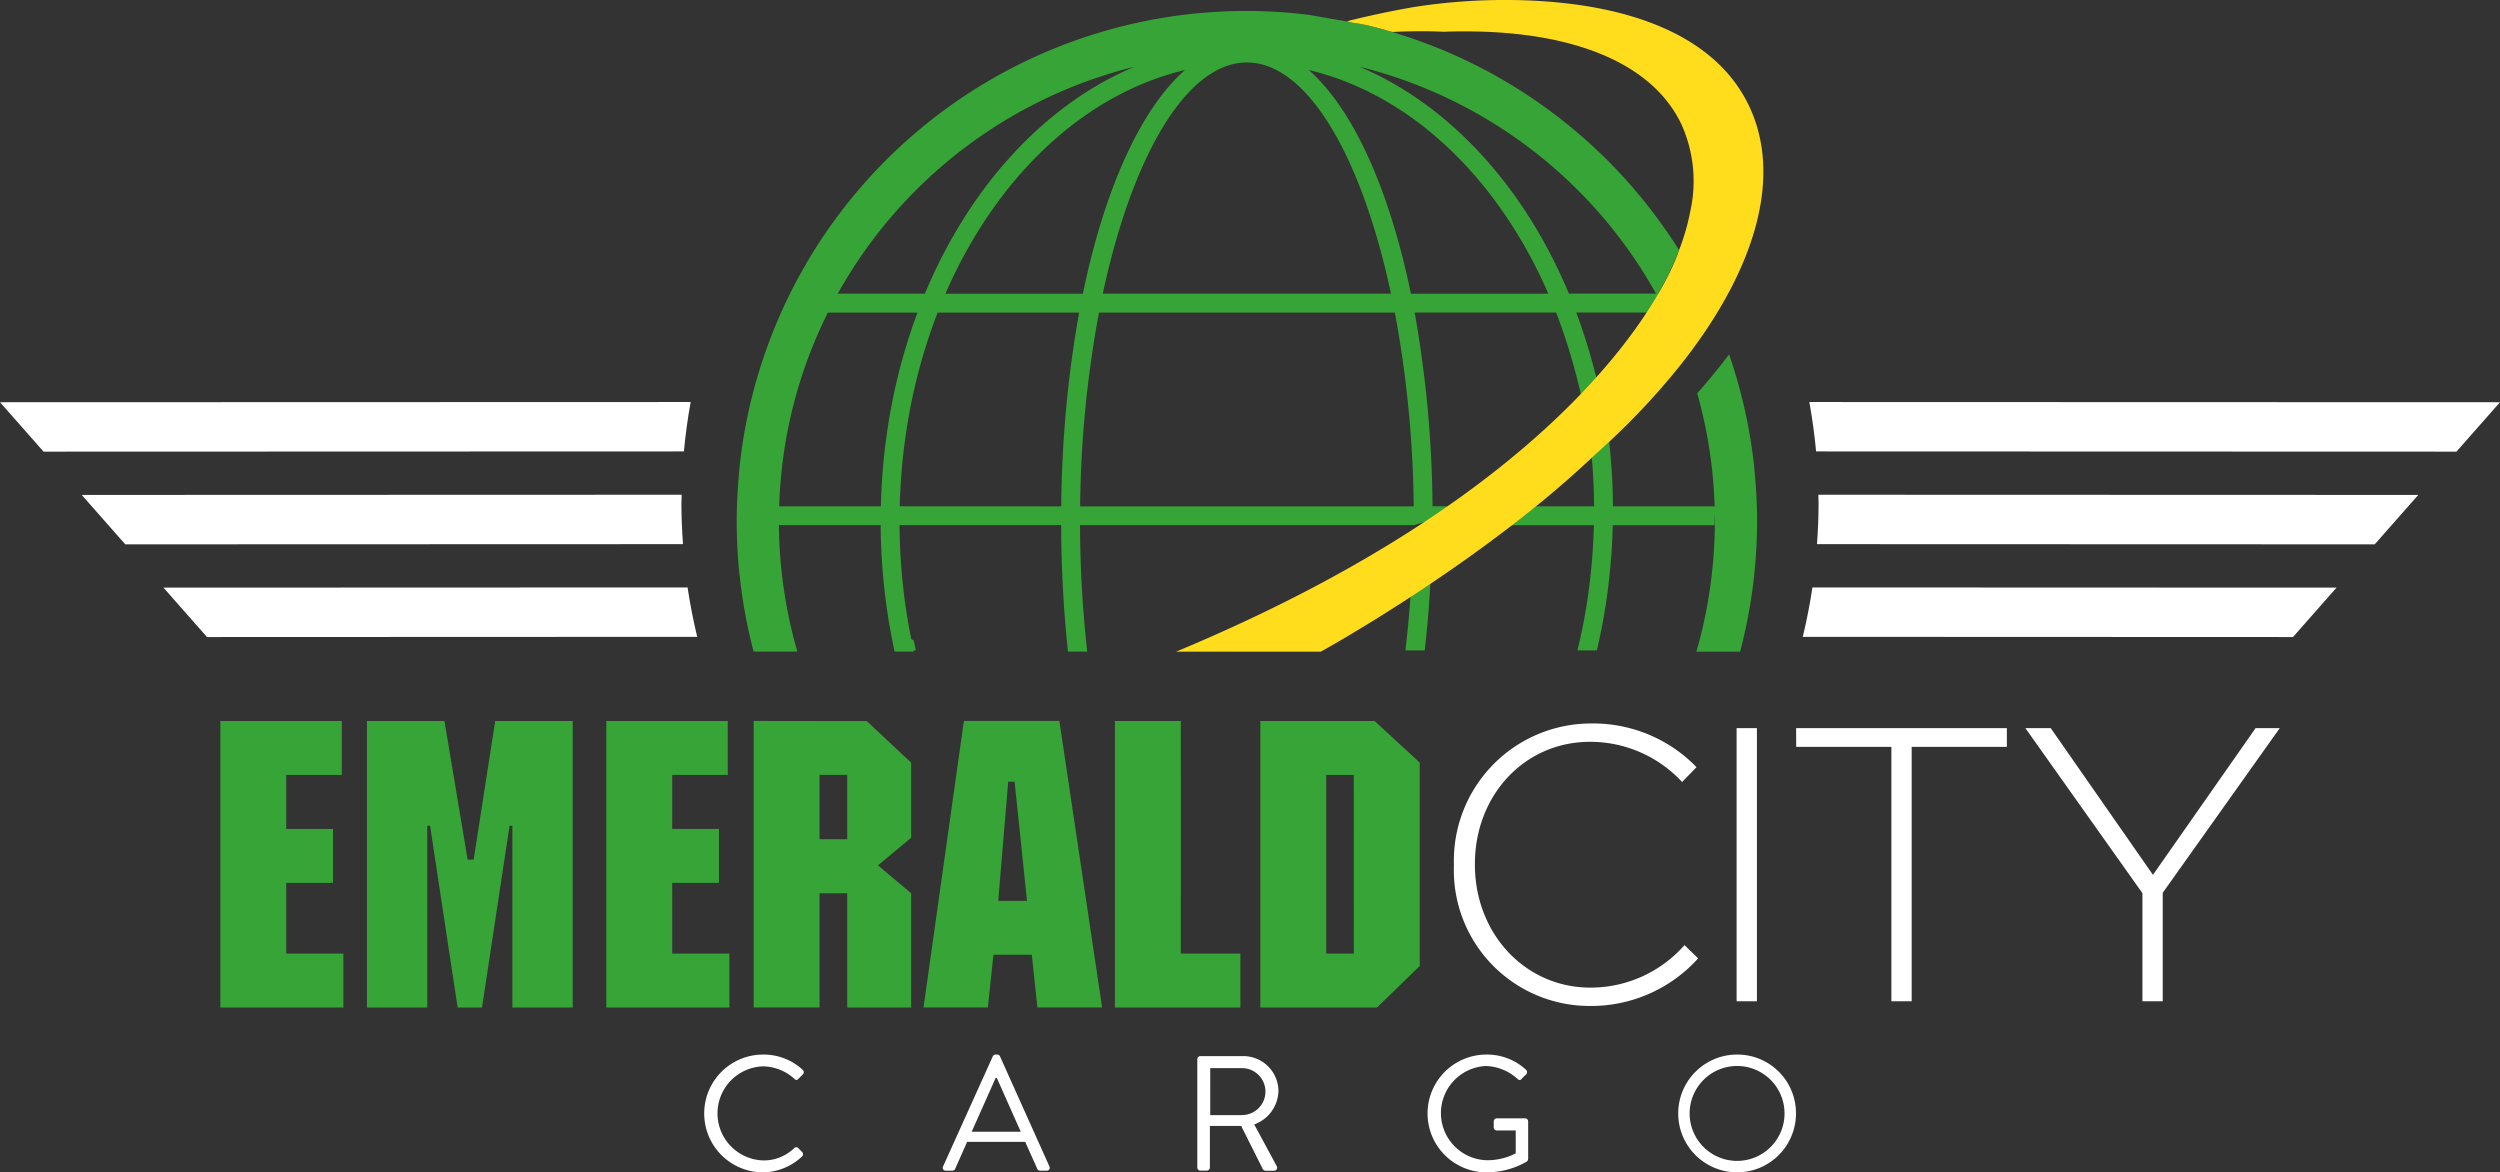 <svg xmlns="http://www.w3.org/2000/svg" width="179.125" height="84" viewBox="0 0 179.125 84">
    <rect x="0" y="0" width="179.125" height="84" fill="#333333" stroke="none"/>
    <g id="Group_87" data-name="Group 87" transform="translate(-533.871 250)">
        <path id="Path_1" data-name="Path 1" d="M341.61,111.088c-.177,1.2-.411,2.378-.69,3.54l35.123.014,3.121-3.54Z" transform="translate(322.12 -318.998)" fill="#fff"/>
        <path id="Path_2" data-name="Path 2" d="M343.706,93.557c0,.217.016.431.016.649,0,.973-.046,1.935-.113,2.891l39.96.014,3.121-3.54Z" transform="translate(320.45 -308.109)" fill="#fff"/>
        <path id="Path_3" data-name="Path 3" d="M342.158,76.025c.21,1.164.375,2.344.484,3.54l45.881.015,3.121-3.54Z" transform="translate(321.352 -297.22)" fill="#fff"/>
        <path id="Path_4" data-name="Path 4" d="M68.465,111.088c.177,1.2.411,2.378.69,3.54l-35.123.014-3.121-3.54Z" transform="translate(514.671 -318.998)" fill="#fff"/>
        <path id="Path_5" data-name="Path 5" d="M58.439,93.557c0,.217-.016.431-.016.649,0,.973.046,1.935.113,2.891l-39.96.014-3.121-3.54Z" transform="translate(524.271 -308.109)" fill="#fff"/>
        <path id="Path_6" data-name="Path 6" d="M49.486,76.025c-.21,1.164-.375,2.344-.484,3.54L3.121,79.58,0,76.04Z" transform="translate(533.871 -297.22)" fill="#fff"/>
        <path id="Path_7" data-name="Path 7" d="M137.364,200.273a3.427,3.427,0,0,1,2.238.88c.118.117.211.128.305.011l.316-.317a.226.226,0,0,0-.012-.328,4.121,4.121,0,0,0-2.836-1.09,4.219,4.219,0,1,0,0,8.439,4.156,4.156,0,0,0,2.789-1.137.223.223,0,0,0,.012-.316l-.269-.27a.2.2,0,0,0-.305-.011,3.138,3.138,0,0,1-2.238.879,3.372,3.372,0,0,1,0-6.74m16.985-.715a.21.21,0,0,0-.2-.129h-.117a.211.211,0,0,0-.2.129l-3.563,7.888a.207.207,0,0,0,.2.3h.469a.214.214,0,0,0,.2-.129l.856-1.934h4.161l.867,1.934a.216.216,0,0,0,.2.129h.469a.207.207,0,0,0,.2-.3Zm-2.028,5.4,1.712-3.845h.093c.574,1.278,1.137,2.567,1.711,3.845Zm21.978-2.919a2.519,2.519,0,0,0-2.555-2.5h-3.036a.223.223,0,0,0-.222.223v7.759a.223.223,0,0,0,.222.223h.457a.231.231,0,0,0,.223-.223V204.54h2.239l1.523,3.036a.254.254,0,0,0,.258.176h.563a.222.222,0,0,0,.2-.34l-1.606-2.977a2.617,2.617,0,0,0,1.735-2.392m-2.614,1.723h-2.274V200.4h2.274a1.682,1.682,0,1,1,0,3.364m20.29.234h-2.028a.216.216,0,0,0-.223.223v.433a.213.213,0,0,0,.223.211H191.3v1.641a4.41,4.41,0,0,1-2.11.493,3.378,3.378,0,0,1,0-6.751,3.559,3.559,0,0,1,2.227.914c.129.117.2.129.305.012s.222-.223.328-.328a.226.226,0,0,0-.011-.328,4.122,4.122,0,0,0-2.836-1.09,4.219,4.219,0,1,0,0,8.439,5.786,5.786,0,0,0,2.895-.773.29.29,0,0,0,.094-.188v-2.684a.221.221,0,0,0-.211-.223m15.18-4.571a4.219,4.219,0,1,0,4.22,4.231,4.2,4.2,0,0,0-4.22-4.231m0,7.619a3.4,3.4,0,1,1,3.4-3.388,3.4,3.4,0,0,1-3.4,3.388" transform="translate(451.172 -373.869)" fill="#fff"/>
        <path id="Path_8" data-name="Path 8" d="M46.386,147.945h3.35V144.08h-3.35v-3.865h3.98V136.35h-8.7v20.528H50.48v-3.865H46.386Zm13.427-1.661h-.43l-1.661-9.935H52.168v20.528h4.323V143.851h.2l1.975,13.028h1.747l1.975-13.028h.2v13.028h4.323V136.35H61.359Zm14.228,1.661h3.35V144.08H74.04v-3.865h3.98V136.35h-8.7v20.528h8.819v-3.865H74.04Zm5.839-11.6v20.528H84.6V148.69H86.58v8.189H91.16V148.69l-2.376-2,2.376-1.975v-5.382l-3.178-2.977Zm6.7,8.475H84.6v-4.61H86.58Zm8.359-8.475-2.892,20.528h4.61l.4-3.779h2.749l.4,3.779h4.638l-3.063-20.528ZM97.4,149.234l.716-8.532h.458l.888,8.532Zm13.083-12.884H105.76v20.528h8.99v-3.865h-4.266Zm13.885,0h-8.188v20.528h8.36L127.6,153.9V139.327Zm-1.488,16.663H120.9v-12.8h1.976Z" transform="translate(507.994 -334.689)" fill="#37a437"/>
        <path id="Path_9" data-name="Path 9" d="M284.716,155.741c-4.668,0-8.275-3.858-8.275-8.806v-.056c0-4.92,3.55-8.75,8.246-8.75a8.978,8.978,0,0,1,6.6,2.879l1.034-1.062a10.32,10.32,0,0,0-7.6-3.131,9.835,9.835,0,0,0-9.784,10.12v.056a9.726,9.726,0,0,0,9.728,10.064,10.319,10.319,0,0,0,7.771-3.41l-.978-.951a8.962,8.962,0,0,1-6.737,3.047m10.471.978h1.454V137.151h-1.454Zm4.269-18.227h6.821V156.72h1.453V138.493h6.821v-1.342h-15.1Zm32.915-1.342-7.352,10.511-7.324-10.511h-1.817l8.386,11.825v7.744h1.454v-7.771l8.386-11.8Z" transform="translate(363.107 -334.978)" fill="#fff"/>
        <path id="Path_10" data-name="Path 10" d="M187.225,47.885h1.389c.286-2.487.459-5.106.524-7.813q-.7.478-1.379.944c-.087,2.364-.267,4.664-.533,6.869m.666-24.207h10.137a42.71,42.71,0,0,1,1.822,6.081l1.085-1.312a45.065,45.065,0,0,0-1.462-4.77h5.449l.621-1.353h-.208a22.588,22.588,0,0,0,1.5-3.119A36.628,36.628,0,0,0,186.5,3.647l.012,0-.229-.07c-.269-.081-.746-.219-1.272-.351l-.021-.005c-.241-.062-.487-.111-.73-.169s-.492-.094-.714-.124l-.067-.009c.017,0,.049-.017.073-.025-.28-.016-3.206-.539-3.206-.539a36.488,36.488,0,0,0-38.8,23.675,36.354,36.354,0,0,0-2.043,8.894c-.011.111-.015.224-.025.335-.1,1.109-.161,2.232-.161,3.368a36.943,36.943,0,0,0,.188,3.722c.01.1.027.2.038.3a36.429,36.429,0,0,0,.986,5.324h3.135a33.311,33.311,0,0,1-1.016-4.809c0-.022-.006-.044-.008-.066a33.8,33.8,0,0,1-.3-4.185h7.292a43.807,43.807,0,0,0,1,9.06h1.38c-.006-.03-.012-.06-.019-.09h.169c-.061-.244-.116-.484-.172-.726l-.165-.073a42.649,42.649,0,0,1-.839-8.172h11.579a88.025,88.025,0,0,0,.485,9.06h1.381a83.9,83.9,0,0,1-.514-9.06h23.911l2.391-.68.348-.673h-1.394a82.274,82.274,0,0,0-1.281-13.884m17.291-1.353h-6.24c-3.192-7.649-8.56-13.537-15.01-16.258a33.594,33.594,0,0,1,21.25,16.258M175.872,5.763c4.341,0,8.228,6.754,10.324,16.563H165.547c2.1-9.809,5.983-16.563,10.325-16.563m-8.062.305c-6.45,2.721-11.818,8.609-15.01,16.258h-6.24A33.6,33.6,0,0,1,167.81,6.068M150.381,30.5a43.884,43.884,0,0,0-.734,7.065h-7.287q.02-.666.067-1.326.007-.1.016-.2a33.164,33.164,0,0,1,3.406-12.355h6.42a41.077,41.077,0,0,0-1.887,6.818m12.189,7.065H151a42.727,42.727,0,0,1,.64-6.429,39.784,39.784,0,0,1,2.074-7.454h10.138a82.273,82.273,0,0,0-1.281,13.884m-8.3-15.236c3.592-8.263,9.821-14.278,17.165-16.03-3.175,2.8-5.771,8.542-7.317,16.03Zm9.653,15.236a79.706,79.706,0,0,1,1.35-13.884h21.2a79.7,79.7,0,0,1,1.35,13.884Zm23.7-15.236c-1.546-7.489-4.143-13.231-7.318-16.03,7.343,1.752,13.573,7.767,17.165,16.03ZM183.554,2.893a.12.12,0,0,0,.029,0c.013-.013,0-.008-.029,0m28.7,32.22c-.011-.117-.021-.235-.033-.352a36.323,36.323,0,0,0-1.8-8.08q-1.05,1.386-2.284,2.789a33.423,33.423,0,0,1,1.154,6.4c.006.074.011.148.017.222q.055.731.078,1.471H202.1a44.106,44.106,0,0,0-.545-6.635q-.6.483-1.218.972a43.087,43.087,0,0,1,.41,5.663h-8.022q-.962.683-1.922,1.353h9.929a42.728,42.728,0,0,1-.64,6.429c-.153.861-.333,1.708-.536,2.541h1.39c.147-.628.285-1.262.405-1.905a43.927,43.927,0,0,0,.734-7.065h7.288c.009-.288.019-.577.023-.866.006.192.011.383.011.576,0,.1-.006.193-.007.29a33.76,33.76,0,0,1-.285,4.075l-.012.1a33.364,33.364,0,0,1-1.026,4.885h3.134a36.437,36.437,0,0,0,1-5.4c.012-.113.025-.225.036-.338.117-1.189.179-2.393.179-3.612,0-1.185-.061-2.356-.172-3.513" transform="translate(447.339 -251.286)" fill="#37a437"/>
        <path id="Path_11" data-name="Path 11" d="M263.437,7.533C261.17,2.827,255.523.413,247.972.046a42.155,42.155,0,0,0-8.536.461c-1.56.272-3.152.606-4.773,1.012a4.674,4.674,0,0,0,.5.121c.222.029.464.072.714.124s.491.109.73.169l.021.005c.525.132,1,.27,1.272.351,1.272-.062,2.5-.067,3.677-.014.864-.033,1.7-.033,2.521-.013,7.114.176,12.461,2.364,14.507,6.612a9.9,9.9,0,0,1,.662,6.207,16.02,16.02,0,0,1-.816,2.842s-4.709,15.713-36.035,28.767h10.366s2.734-1.5,6.49-3.956q.686-.448,1.414-.937c1.817-1.222,3.8-2.628,5.8-4.168q.856-.661,1.71-1.353l.13-.1c1.307-1.064,2.593-2.18,3.817-3.331.083-.078.167-.155.249-.233l-.009.006q.5-.45.991-.9a51.038,51.038,0,0,0,5.151-5.53q.209-.263.41-.524,1.136-1.478,2.055-2.949.76-1.219,1.364-2.423c2.333-4.661,2.846-9.1,1.088-12.751" transform="translate(395.725 -250)" fill="#ffdc1c"/>
    </g>
</svg>
